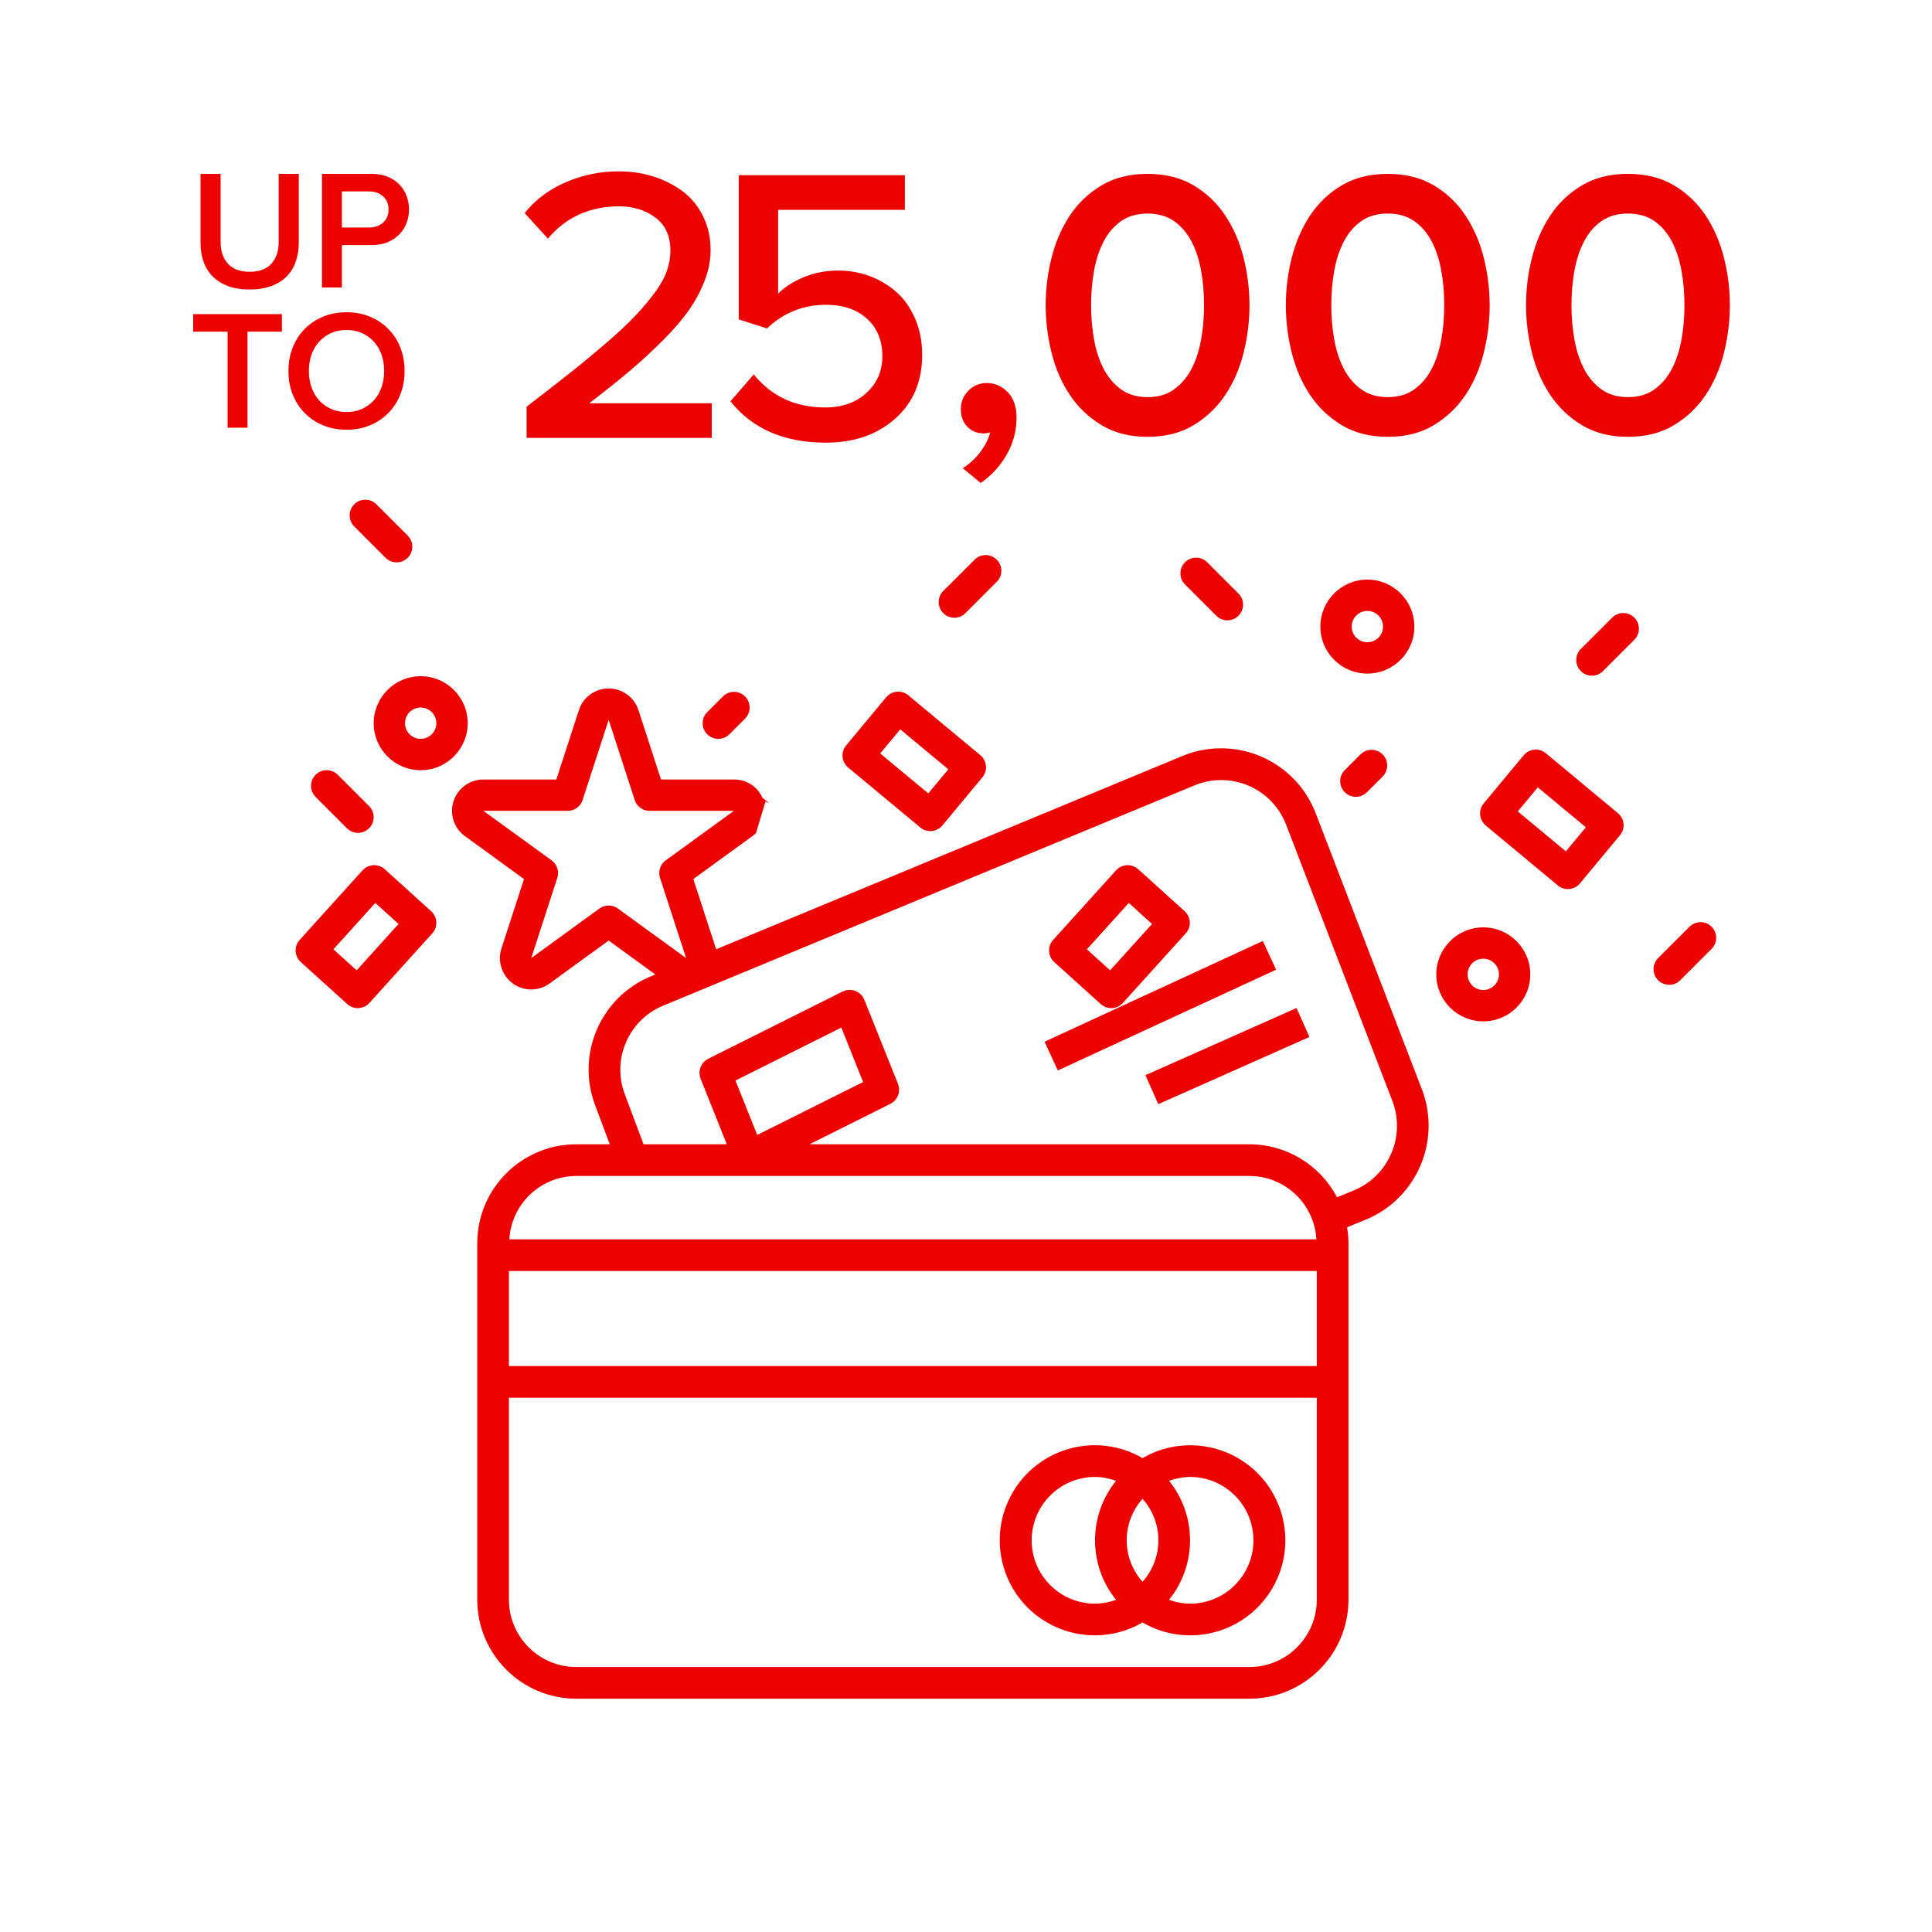 <svg xmlns="http://www.w3.org/2000/svg" width="100" height="100" viewBox="0 0 100 100"><g fill="none" fill-rule="evenodd"><path fill="#EC0100" fill-rule="nonzero" d="M36.84,22.663 L36.84,20.871 L30.5,20.871 C31.316,20.248 32.016,19.689 32.6,19.194 C33.184,18.7 33.755,18.174 34.312,17.617 C34.869,17.06 35.317,16.539 35.655,16.055 C35.994,15.57 36.266,15.063 36.471,14.532 C36.677,14.001 36.78,13.477 36.78,12.959 C36.78,12.303 36.649,11.71 36.387,11.183 C36.125,10.656 35.77,10.226 35.322,9.894 C34.874,9.562 34.37,9.309 33.809,9.133 C33.249,8.957 32.656,8.869 32.033,8.869 C31.071,8.869 30.155,9.057 29.286,9.431 C28.417,9.806 27.707,10.339 27.156,11.029 L27.156,11.029 L28.36,12.352 C29.296,11.238 30.527,10.68 32.053,10.68 C32.783,10.68 33.406,10.874 33.924,11.263 C34.441,11.651 34.7,12.216 34.7,12.959 C34.7,13.318 34.639,13.673 34.516,14.024 C34.393,14.376 34.184,14.751 33.889,15.149 C33.594,15.547 33.264,15.94 32.899,16.328 C32.534,16.716 32.046,17.174 31.436,17.702 C30.825,18.229 30.21,18.74 29.59,19.234 C28.969,19.729 28.191,20.334 27.256,21.051 L27.256,21.051 L27.256,22.663 L36.84,22.663 Z M42.745,22.912 C44.205,22.912 45.401,22.499 46.333,21.673 C47.265,20.847 47.731,19.744 47.731,18.363 C47.731,17.687 47.612,17.068 47.373,16.507 C47.134,15.947 46.814,15.487 46.413,15.129 C46.011,14.771 45.552,14.494 45.034,14.298 C44.517,14.102 43.969,14.004 43.392,14.004 C42.762,14.004 42.173,14.116 41.626,14.338 C41.078,14.56 40.629,14.847 40.277,15.199 L40.277,15.199 L40.277,10.86 L46.836,10.86 L46.836,9.068 L38.237,9.068 L38.237,16.532 L39.7,17 C40.556,16.184 41.578,15.776 42.765,15.776 C43.641,15.776 44.344,16.016 44.875,16.497 C45.406,16.978 45.671,17.627 45.671,18.443 C45.671,19.199 45.398,19.83 44.85,20.334 C44.303,20.838 43.591,21.09 42.716,21.09 C41.17,21.09 39.936,20.52 39.013,19.379 L39.013,19.379 L37.809,20.772 C38.944,22.198 40.589,22.912 42.745,22.912 Z M50.759,25 C51.312,24.618 51.76,24.131 52.102,23.538 C52.445,22.946 52.616,22.307 52.616,21.622 C52.616,21.043 52.461,20.598 52.152,20.289 C51.842,19.979 51.483,19.825 51.075,19.825 C50.706,19.825 50.39,19.956 50.127,20.22 C49.863,20.483 49.732,20.806 49.732,21.188 C49.732,21.556 49.844,21.856 50.068,22.086 C50.291,22.317 50.575,22.432 50.917,22.432 C50.983,22.432 51.049,22.426 51.115,22.412 C51.18,22.399 51.227,22.386 51.253,22.373 C51.213,22.544 51.147,22.719 51.055,22.896 C50.963,23.074 50.854,23.245 50.729,23.41 C50.604,23.574 50.463,23.729 50.305,23.874 C50.147,24.019 49.989,24.137 49.831,24.23 L50.759,25 Z M59.398,22.61 C60.32,22.61 61.114,22.409 61.779,22.007 C62.444,21.606 62.99,21.086 63.418,20.447 C63.846,19.808 64.163,19.081 64.367,18.264 C64.571,17.448 64.673,16.625 64.673,15.795 C64.673,14.965 64.571,14.146 64.367,13.336 C64.163,12.526 63.846,11.798 63.418,11.153 C62.99,10.508 62.444,9.988 61.779,9.593 C61.114,9.198 60.32,9 59.398,9 C58.476,9 57.683,9.198 57.018,9.593 C56.353,9.988 55.806,10.508 55.378,11.153 C54.95,11.798 54.634,12.526 54.43,13.336 C54.226,14.146 54.124,14.965 54.124,15.795 C54.124,16.625 54.226,17.448 54.43,18.264 C54.634,19.081 54.95,19.808 55.378,20.447 C55.806,21.086 56.353,21.606 57.018,22.007 C57.683,22.409 58.476,22.61 59.398,22.61 Z M59.398,20.556 C58.858,20.556 58.404,20.424 58.035,20.16 C57.667,19.897 57.367,19.548 57.136,19.114 C56.906,18.679 56.738,18.175 56.633,17.602 C56.527,17.03 56.475,16.427 56.475,15.795 C56.475,15.163 56.527,14.56 56.633,13.988 C56.738,13.415 56.906,12.911 57.136,12.477 C57.367,12.042 57.667,11.696 58.035,11.44 C58.404,11.183 58.858,11.054 59.398,11.054 C59.938,11.054 60.393,11.183 60.761,11.44 C61.13,11.696 61.43,12.042 61.66,12.477 C61.891,12.911 62.059,13.415 62.164,13.988 C62.269,14.56 62.322,15.163 62.322,15.795 C62.322,16.427 62.269,17.03 62.164,17.602 C62.059,18.175 61.891,18.679 61.66,19.114 C61.43,19.548 61.13,19.897 60.761,20.16 C60.393,20.424 59.938,20.556 59.398,20.556 Z M71.831,22.61 C72.753,22.61 73.546,22.409 74.211,22.007 C74.876,21.606 75.423,21.086 75.851,20.447 C76.279,19.808 76.595,19.081 76.799,18.264 C77.003,17.448 77.105,16.625 77.105,15.795 C77.105,14.965 77.003,14.146 76.799,13.336 C76.595,12.526 76.279,11.798 75.851,11.153 C75.423,10.508 74.876,9.988 74.211,9.593 C73.546,9.198 72.753,9 71.831,9 C70.909,9 70.115,9.198 69.45,9.593 C68.785,9.988 68.239,10.508 67.811,11.153 C67.383,11.798 67.067,12.526 66.862,13.336 C66.658,14.146 66.556,14.965 66.556,15.795 C66.556,16.625 66.658,17.448 66.862,18.264 C67.067,19.081 67.383,19.808 67.811,20.447 C68.239,21.086 68.785,21.606 69.45,22.007 C70.115,22.409 70.909,22.61 71.831,22.61 Z M71.831,20.556 C71.291,20.556 70.836,20.424 70.468,20.16 C70.099,19.897 69.799,19.548 69.569,19.114 C69.338,18.679 69.17,18.175 69.065,17.602 C68.96,17.03 68.907,16.427 68.907,15.795 C68.907,15.163 68.96,14.56 69.065,13.988 C69.17,13.415 69.338,12.911 69.569,12.477 C69.799,12.042 70.099,11.696 70.468,11.44 C70.836,11.183 71.291,11.054 71.831,11.054 C72.371,11.054 72.825,11.183 73.194,11.44 C73.563,11.696 73.862,12.042 74.093,12.477 C74.323,12.911 74.491,13.415 74.596,13.988 C74.702,14.56 74.754,15.163 74.754,15.795 C74.754,16.427 74.702,17.03 74.596,17.602 C74.491,18.175 74.323,18.679 74.093,19.114 C73.862,19.548 73.563,19.897 73.194,20.16 C72.825,20.424 72.371,20.556 71.831,20.556 Z M84.263,22.61 C85.185,22.61 85.978,22.409 86.643,22.007 C87.309,21.606 87.855,21.086 88.283,20.447 C88.711,19.808 89.027,19.081 89.231,18.264 C89.435,17.448 89.538,16.625 89.538,15.795 C89.538,14.965 89.435,14.146 89.231,13.336 C89.027,12.526 88.711,11.798 88.283,11.153 C87.855,10.508 87.309,9.988 86.643,9.593 C85.978,9.198 85.185,9 84.263,9 C83.341,9 82.548,9.198 81.883,9.593 C81.217,9.988 80.671,10.508 80.243,11.153 C79.815,11.798 79.499,12.526 79.295,13.336 C79.091,14.146 78.988,14.965 78.988,15.795 C78.988,16.625 79.091,17.448 79.295,18.264 C79.499,19.081 79.815,19.808 80.243,20.447 C80.671,21.086 81.217,21.606 81.883,22.007 C82.548,22.409 83.341,22.61 84.263,22.61 Z M84.263,20.556 C83.723,20.556 83.269,20.424 82.9,20.16 C82.531,19.897 82.232,19.548 82.001,19.114 C81.771,18.679 81.603,18.175 81.497,17.602 C81.392,17.03 81.339,16.427 81.339,15.795 C81.339,15.163 81.392,14.56 81.497,13.988 C81.603,13.415 81.771,12.911 82.001,12.477 C82.232,12.042 82.531,11.696 82.9,11.44 C83.269,11.183 83.723,11.054 84.263,11.054 C84.803,11.054 85.257,11.183 85.626,11.44 C85.995,11.696 86.294,12.042 86.525,12.477 C86.755,12.911 86.923,13.415 87.029,13.988 C87.134,14.56 87.187,15.163 87.187,15.795 C87.187,16.427 87.134,17.03 87.029,17.602 C86.923,18.175 86.755,18.679 86.525,19.114 C86.294,19.548 85.995,19.897 85.626,20.16 C85.257,20.424 84.803,20.556 84.263,20.556 Z"/><g fill="#EC0100" fill-rule="nonzero" transform="translate(10 9)"><path d="M2.926 5.985C2.497 5.985 2.124 5.926 1.807 5.809 1.49 5.691 1.225 5.527 1.014 5.315.802 5.103.643 4.849.538 4.553.432 4.256.379 3.925.379 3.561L.379 0 1.419 0 1.419 3.526C1.419 3.996 1.545 4.37 1.798 4.649 2.051 4.929 2.427 5.068 2.926 5.068 3.42 5.068 3.793 4.929 4.046 4.649 4.298 4.37 4.425 3.996 4.425 3.526L4.425 0 5.465 0 5.465 3.552C5.465 3.916 5.412 4.248 5.306 4.548 5.2 4.848 5.042 5.103 4.83 5.315 4.619 5.527 4.354 5.691 4.037 5.809 3.72 5.926 3.349 5.985 2.926 5.985ZM6.666 5.879 6.666 0 9.249 0C9.554 0 9.827.05 10.068.15 10.309.25 10.511.383 10.672.551 10.834.718 10.957.914 11.042 1.137 11.128 1.36 11.17 1.595 11.17 1.842 11.17 2.089 11.128 2.324 11.042 2.547 10.957 2.771 10.832 2.966 10.668 3.133 10.503 3.301 10.302 3.435 10.064 3.534 9.826 3.634 9.554 3.684 9.249 3.684L7.697 3.684 7.697 5.879 6.666 5.879ZM9.108 2.776C9.401 2.776 9.642 2.691 9.83 2.521 10.018 2.35 10.112 2.124 10.112 1.842 10.112 1.56 10.018 1.334 9.83 1.163 9.642.993 9.401.908 9.108.908L7.697.908 7.697 2.776 9.108 2.776Z"/><polygon points="1.78 13.138 1.78 8.167 0 8.167 0 7.259 4.592 7.259 4.592 8.167 2.812 8.167 2.812 13.138"/><path d="M7.935,13.244 C7.495,13.244 7.091,13.167 6.723,13.014 C6.356,12.862 6.039,12.65 5.771,12.38 C5.504,12.11 5.297,11.789 5.15,11.419 C5.003,11.049 4.93,10.643 4.93,10.203 C4.93,9.762 5.003,9.357 5.15,8.986 C5.297,8.616 5.504,8.296 5.771,8.026 C6.039,7.755 6.356,7.544 6.723,7.391 C7.091,7.238 7.495,7.162 7.935,7.162 C8.376,7.162 8.78,7.238 9.147,7.391 C9.515,7.544 9.832,7.755 10.099,8.026 C10.367,8.296 10.574,8.616 10.721,8.986 C10.867,9.357 10.941,9.762 10.941,10.203 C10.941,10.643 10.867,11.049 10.721,11.419 C10.574,11.789 10.367,12.11 10.099,12.38 C9.832,12.65 9.515,12.862 9.147,13.014 C8.78,13.167 8.376,13.244 7.935,13.244 Z M7.935,12.327 C8.229,12.327 8.496,12.273 8.737,12.164 C8.978,12.055 9.184,11.907 9.354,11.719 C9.525,11.531 9.656,11.306 9.747,11.044 C9.838,10.783 9.883,10.502 9.883,10.203 C9.883,9.897 9.838,9.615 9.747,9.357 C9.656,9.098 9.525,8.875 9.354,8.687 C9.184,8.499 8.978,8.35 8.737,8.242 C8.496,8.133 8.229,8.078 7.935,8.078 C7.636,8.078 7.367,8.133 7.129,8.242 C6.891,8.35 6.687,8.499 6.516,8.687 C6.346,8.875 6.215,9.098 6.124,9.357 C6.033,9.615 5.987,9.897 5.987,10.203 C5.987,10.502 6.033,10.783 6.124,11.044 C6.215,11.306 6.346,11.531 6.516,11.719 C6.687,11.907 6.891,12.055 7.129,12.164 C7.367,12.273 7.636,12.327 7.935,12.327 Z"/></g><path fill="#EC0100" fill-rule="nonzero" d="M47.803,44.782 C47.982,44.791 48.152,44.859 48.287,44.974 L48.364,45.048 L51.62,48.651 C51.764,48.81 51.839,49.021 51.828,49.236 C51.819,49.415 51.751,49.584 51.636,49.72 L51.562,49.796 L49.156,51.971 C48.996,52.115 48.786,52.19 48.571,52.179 C48.392,52.17 48.222,52.102 48.087,51.988 L48.011,51.913 L44.754,48.31 C44.61,48.151 44.535,47.94 44.546,47.726 C44.555,47.547 44.623,47.377 44.738,47.242 L44.812,47.165 L47.218,44.99 C47.378,44.846 47.588,44.771 47.803,44.782 Z M35.625,35.635 C36.28,35.635 36.866,36.028 37.117,36.624 L37.166,36.754 L38.334,40.347 L42.112,40.347 C42.814,40.347 43.437,40.799 43.654,41.467 C43.855,42.087 43.665,42.762 43.182,43.185 L43.065,43.278 L40.008,45.499 L41.175,49.092 C41.392,49.76 41.155,50.491 40.587,50.904 C40.063,51.285 39.367,51.314 38.816,50.992 L38.682,50.904 L35.626,48.683 L32.569,50.904 C32.427,51.009 32.27,51.089 32.103,51.142 L31.243,51.141 L29.933,49.945 L30.017,49.877 C29.981,49.667 29.987,49.452 30.033,49.246 L30.076,49.092 L31.243,45.499 L28.187,43.278 C28.12,43.23 28.057,43.177 27.998,43.119 L27.51,41.487 L27.324,41.57 L27.562,41.373 C27.594,41.347 27.627,41.324 27.661,41.304 C27.897,40.762 28.411,40.399 28.992,40.352 L29.139,40.347 L32.917,40.347 L34.084,36.754 C34.301,36.087 34.923,35.635 35.625,35.635 Z M47.704,46.737 L46.501,47.824 L48.67,50.224 L49.873,49.137 L47.704,46.737 Z M35.626,37.259 L34.277,41.409 C34.181,41.706 33.924,41.917 33.622,41.961 L33.506,41.969 L29.143,41.969 L32.673,44.533 C32.925,44.717 33.048,45.026 32.995,45.327 L32.967,45.44 L31.619,49.589 L35.149,47.025 C35.402,46.842 35.734,46.821 36.004,46.964 L36.102,47.025 L39.632,49.589 L38.284,45.44 C38.187,45.143 38.27,44.821 38.489,44.608 L38.578,44.533 L42.108,41.969 L37.745,41.969 C37.432,41.969 37.152,41.79 37.017,41.516 L36.974,41.409 L35.626,37.259 Z M50.794,40.103 C51.082,40.39 51.108,40.841 50.873,41.158 L50.794,41.249 L49.173,42.871 C49.021,43.023 48.814,43.109 48.599,43.109 C48.271,43.109 47.976,42.911 47.85,42.608 C47.74,42.343 47.78,42.043 47.947,41.816 L48.026,41.724 L49.647,40.103 C49.964,39.786 50.478,39.786 50.794,40.103 Z M20.585,35.8 L20.713,35.802 C20.891,35.819 21.058,35.893 21.188,36.014 L21.262,36.091 L23.335,38.585 C23.472,38.751 23.538,38.964 23.519,39.178 C23.502,39.357 23.427,39.524 23.307,39.654 L23.23,39.727 L19.495,42.832 C19.329,42.969 19.116,43.035 18.902,43.016 C18.723,42.999 18.557,42.924 18.426,42.804 L18.353,42.726 L16.28,40.232 C16.142,40.067 16.076,39.853 16.096,39.639 C16.112,39.461 16.187,39.294 16.307,39.164 L16.385,39.09 L20.12,35.986 C20.219,35.903 20.336,35.847 20.459,35.819 L20.585,35.8 Z M20.533,37.752 L18.045,39.82 L19.082,41.066 L21.57,38.999 L20.533,37.752 Z M45.356,35 C46.699,35.002 47.787,36.09 47.788,37.433 C47.788,38.776 46.699,39.865 45.356,39.865 C44.012,39.865 42.923,38.776 42.923,37.433 C42.923,36.089 44.012,35 45.356,35 Z M45.356,36.622 C44.908,36.622 44.545,36.985 44.545,37.433 C44.545,37.88 44.908,38.243 45.356,38.243 C45.803,38.243 46.166,37.88 46.167,37.433 C46.167,36.985 45.804,36.622 45.356,36.622 Z M29.631,35.977 L29.712,36.048 L30.523,36.859 C30.84,37.176 30.84,37.689 30.523,38.006 C30.235,38.294 29.785,38.32 29.467,38.084 L29.376,38.006 L28.565,37.195 C28.361,36.99 28.281,36.692 28.356,36.412 C28.43,36.132 28.649,35.913 28.929,35.838 C29.174,35.773 29.433,35.826 29.631,35.977 Z M16.111,28.73 C16.326,28.73 16.532,28.816 16.684,28.968 L16.684,28.968 L18.306,30.589 C18.623,30.906 18.623,31.419 18.306,31.736 C17.989,32.053 17.476,32.053 17.159,31.736 L17.159,31.736 L15.538,30.114 C15.385,29.962 15.3,29.756 15.3,29.541 C15.3,29.326 15.385,29.12 15.538,28.968 C15.69,28.816 15.896,28.73 16.111,28.73 Z M47.647,26.103 C47.964,25.786 48.478,25.786 48.794,26.103 C49.111,26.419 49.111,26.933 48.794,27.249 L48.794,27.249 L47.173,28.871 C47.021,29.023 46.814,29.109 46.599,29.109 C46.271,29.109 45.976,28.911 45.85,28.608 C45.724,28.305 45.794,27.956 46.026,27.724 L46.026,27.724 Z" transform="matrix(-1 0 0 1 67.13 0)"/><path fill="#EC0100" fill-rule="nonzero" d="M66.356,48 C67.699,48.002 68.787,49.09 68.788,50.433 C68.788,51.776 67.699,52.865 66.356,52.865 C65.012,52.865 63.923,51.776 63.923,50.433 C63.923,49.089 65.012,48 66.356,48 Z M84.803,44.782 C85.018,44.793 85.219,44.888 85.364,45.048 L85.364,45.048 L88.62,48.651 C88.764,48.81 88.839,49.021 88.828,49.236 C88.817,49.45 88.722,49.652 88.562,49.796 L88.562,49.796 L86.156,51.971 C85.996,52.115 85.786,52.19 85.571,52.179 C85.356,52.169 85.155,52.073 85.011,51.913 L85.011,51.913 L81.754,48.31 C81.61,48.151 81.535,47.94 81.546,47.726 C81.557,47.511 81.652,47.309 81.812,47.165 L81.812,47.165 L84.218,44.99 C84.378,44.846 84.588,44.771 84.803,44.782 Z M66.356,49.622 C65.908,49.622 65.545,49.985 65.545,50.433 C65.545,50.88 65.908,51.243 66.356,51.243 C66.803,51.243 67.166,50.88 67.167,50.433 C67.167,49.985 66.804,49.622 66.356,49.622 Z M55.111,47.73 C55.283,47.73 55.449,47.785 55.587,47.885 L55.684,47.968 L57.306,49.589 C57.623,49.906 57.623,50.419 57.306,50.736 C57.018,51.024 56.568,51.05 56.25,50.815 L56.159,50.736 L54.538,49.114 C54.385,48.962 54.3,48.756 54.3,48.541 C54.3,48.326 54.385,48.12 54.538,47.968 C54.69,47.816 54.896,47.73 55.111,47.73 Z M84.704,46.737 L83.501,47.824 L85.67,50.224 L86.873,49.137 L84.704,46.737 Z M63.585,38.8 L63.713,38.802 C63.891,38.819 64.058,38.893 64.188,39.014 L64.262,39.091 L66.335,41.585 C66.472,41.751 66.538,41.964 66.519,42.178 C66.502,42.357 66.427,42.524 66.307,42.654 L66.23,42.727 L62.495,45.832 C62.329,45.969 62.116,46.035 61.902,46.016 C61.723,45.999 61.557,45.924 61.426,45.804 L61.353,45.726 L59.28,43.232 C59.142,43.067 59.076,42.853 59.096,42.639 C59.112,42.461 59.187,42.294 59.307,42.164 L59.385,42.09 L63.12,38.986 C63.219,38.903 63.336,38.847 63.459,38.819 L63.585,38.8 Z M63.533,40.752 L61.045,42.82 L62.082,44.066 L64.57,41.999 L63.533,40.752 Z M72.631,38.977 L72.712,39.048 L73.523,39.859 C73.84,40.176 73.84,40.689 73.523,41.006 C73.235,41.294 72.785,41.32 72.467,41.084 L72.376,41.006 L71.565,40.195 C71.361,39.99 71.281,39.692 71.356,39.412 C71.43,39.132 71.649,38.913 71.929,38.838 C72.174,38.773 72.433,38.826 72.631,38.977 Z M59.111,31.73 C59.326,31.73 59.532,31.816 59.684,31.968 L59.684,31.968 L61.306,33.589 C61.623,33.906 61.623,34.419 61.306,34.736 C60.989,35.053 60.476,35.053 60.159,34.736 L60.159,34.736 L58.538,33.114 C58.385,32.962 58.3,32.756 58.3,32.541 C58.3,32.326 58.385,32.12 58.538,31.968 C58.69,31.816 58.896,31.73 59.111,31.73 Z M72.356,30 C73.699,30.002 74.787,31.09 74.788,32.433 C74.788,33.776 73.699,34.865 72.356,34.865 C71.012,34.865 69.923,33.776 69.923,32.433 C69.923,31.089 71.012,30 72.356,30 Z M72.356,31.622 C71.908,31.622 71.545,31.985 71.545,32.433 C71.545,32.88 71.908,33.243 72.356,33.243 C72.803,33.243 73.166,32.88 73.167,32.433 C73.167,31.985 72.804,31.622 72.356,31.622 Z M80.647,29.103 C80.964,28.786 81.478,28.786 81.794,29.103 C82.111,29.419 82.111,29.933 81.794,30.249 L81.794,30.249 L80.173,31.871 C80.021,32.023 79.814,32.109 79.599,32.109 C79.271,32.109 78.976,31.911 78.85,31.608 C78.724,31.305 78.794,30.956 79.026,30.724 L79.026,30.724 Z" transform="matrix(-1 0 0 1 143.13 0)"/><path fill="#EC0100" fill-rule="nonzero" d="M61.317,39.084 C64.021,38.042 67.058,39.388 68.1,42.092 L68.1,42.092 L73.602,56.396 C74.614,59.065 73.316,62.055 70.675,63.137 L70.675,63.137 L69.723,63.523 C69.77,63.797 69.795,64.074 69.797,64.352 L69.797,64.352 L69.797,82.8 C69.793,85.629 67.501,87.921 64.672,87.924 L64.672,87.924 L29.827,87.924 C26.998,87.921 24.706,85.629 24.702,82.8 L24.702,82.8 L24.702,64.352 C24.706,61.524 26.998,59.231 29.827,59.228 L29.827,59.228 L31.561,59.228 L30.805,57.21 C29.802,54.564 31.089,51.601 33.707,50.527 L33.707,50.527 L61.199,39.131 C61.238,39.115 61.277,39.099 61.317,39.084 Z M68.157,72.347 L26.342,72.347 L26.342,82.8 C26.344,84.724 27.903,86.283 29.827,86.285 L29.827,86.285 L64.672,86.285 C66.596,86.283 68.155,84.724 68.157,82.8 L68.157,82.8 L68.157,72.347 Z M61.598,74.806 C62.47,74.804 63.326,75.034 64.08,75.472 C66.43,76.837 67.228,79.848 65.863,82.197 C64.498,84.546 61.487,85.344 59.138,83.979 C57.61,84.867 55.723,84.867 54.196,83.979 C51.846,82.614 51.048,79.604 52.413,77.254 C53.778,74.905 56.789,74.107 59.138,75.472 C59.885,75.036 60.733,74.807 61.598,74.806 Z M61.598,76.446 C61.226,76.45 60.858,76.518 60.509,76.646 C61.96,78.442 61.96,81.009 60.509,82.805 C60.858,82.934 61.226,83.001 61.598,83.005 C63.409,83.005 64.877,81.537 64.877,79.726 C64.877,77.914 63.409,76.446 61.598,76.446 Z M56.678,76.446 C54.867,76.446 53.399,77.914 53.399,79.726 C53.399,81.537 54.867,83.005 56.678,83.005 C57.05,83.001 57.418,82.934 57.767,82.805 C56.316,81.009 56.316,78.442 57.767,76.646 C57.418,76.518 57.05,76.45 56.678,76.446 Z M59.138,77.579 C58.045,78.801 58.045,80.65 59.138,81.872 C60.231,80.65 60.231,78.801 59.138,77.579 Z M68.157,65.787 L26.342,65.787 L26.342,70.707 L68.157,70.707 L68.157,65.787 Z M64.672,60.868 L29.827,60.868 C27.987,60.873 26.468,62.31 26.363,64.148 L26.363,64.148 L68.136,64.148 C68.031,62.31 66.513,60.873 64.672,60.868 L64.672,60.868 Z M66.534,42.599 C65.772,40.761 63.664,39.889 61.826,40.651 L61.826,40.651 L34.335,52.048 C32.536,52.786 31.652,54.821 32.341,56.639 L32.341,56.639 L33.311,59.228 L37.621,59.228 L36.265,55.839 C36.106,55.443 36.278,54.992 36.659,54.801 L36.659,54.801 L43.611,51.323 C43.631,51.313 43.652,51.303 43.673,51.295 C44.094,51.127 44.571,51.331 44.739,51.752 L44.739,51.752 L46.478,56.097 C46.636,56.493 46.464,56.945 46.083,57.135 L46.083,57.135 L41.897,59.228 L64.672,59.228 C66.574,59.231 68.318,60.286 69.203,61.969 L69.203,61.969 L70.06,61.622 C71.875,60.878 72.766,58.823 72.07,56.989 L72.07,56.989 L66.569,42.685 C66.558,42.656 66.546,42.628 66.534,42.599 Z M43.548,53.188 L38.068,55.929 L39.194,58.746 L44.674,56.006 L43.548,53.188 Z M67.109,52.175 L67.775,53.674 L59.954,57.151 L59.287,55.652 L67.109,52.175 Z M65.364,48.704 L66.051,50.192 L54.753,55.407 L54.066,53.919 L65.364,48.704 Z"/></g></svg>